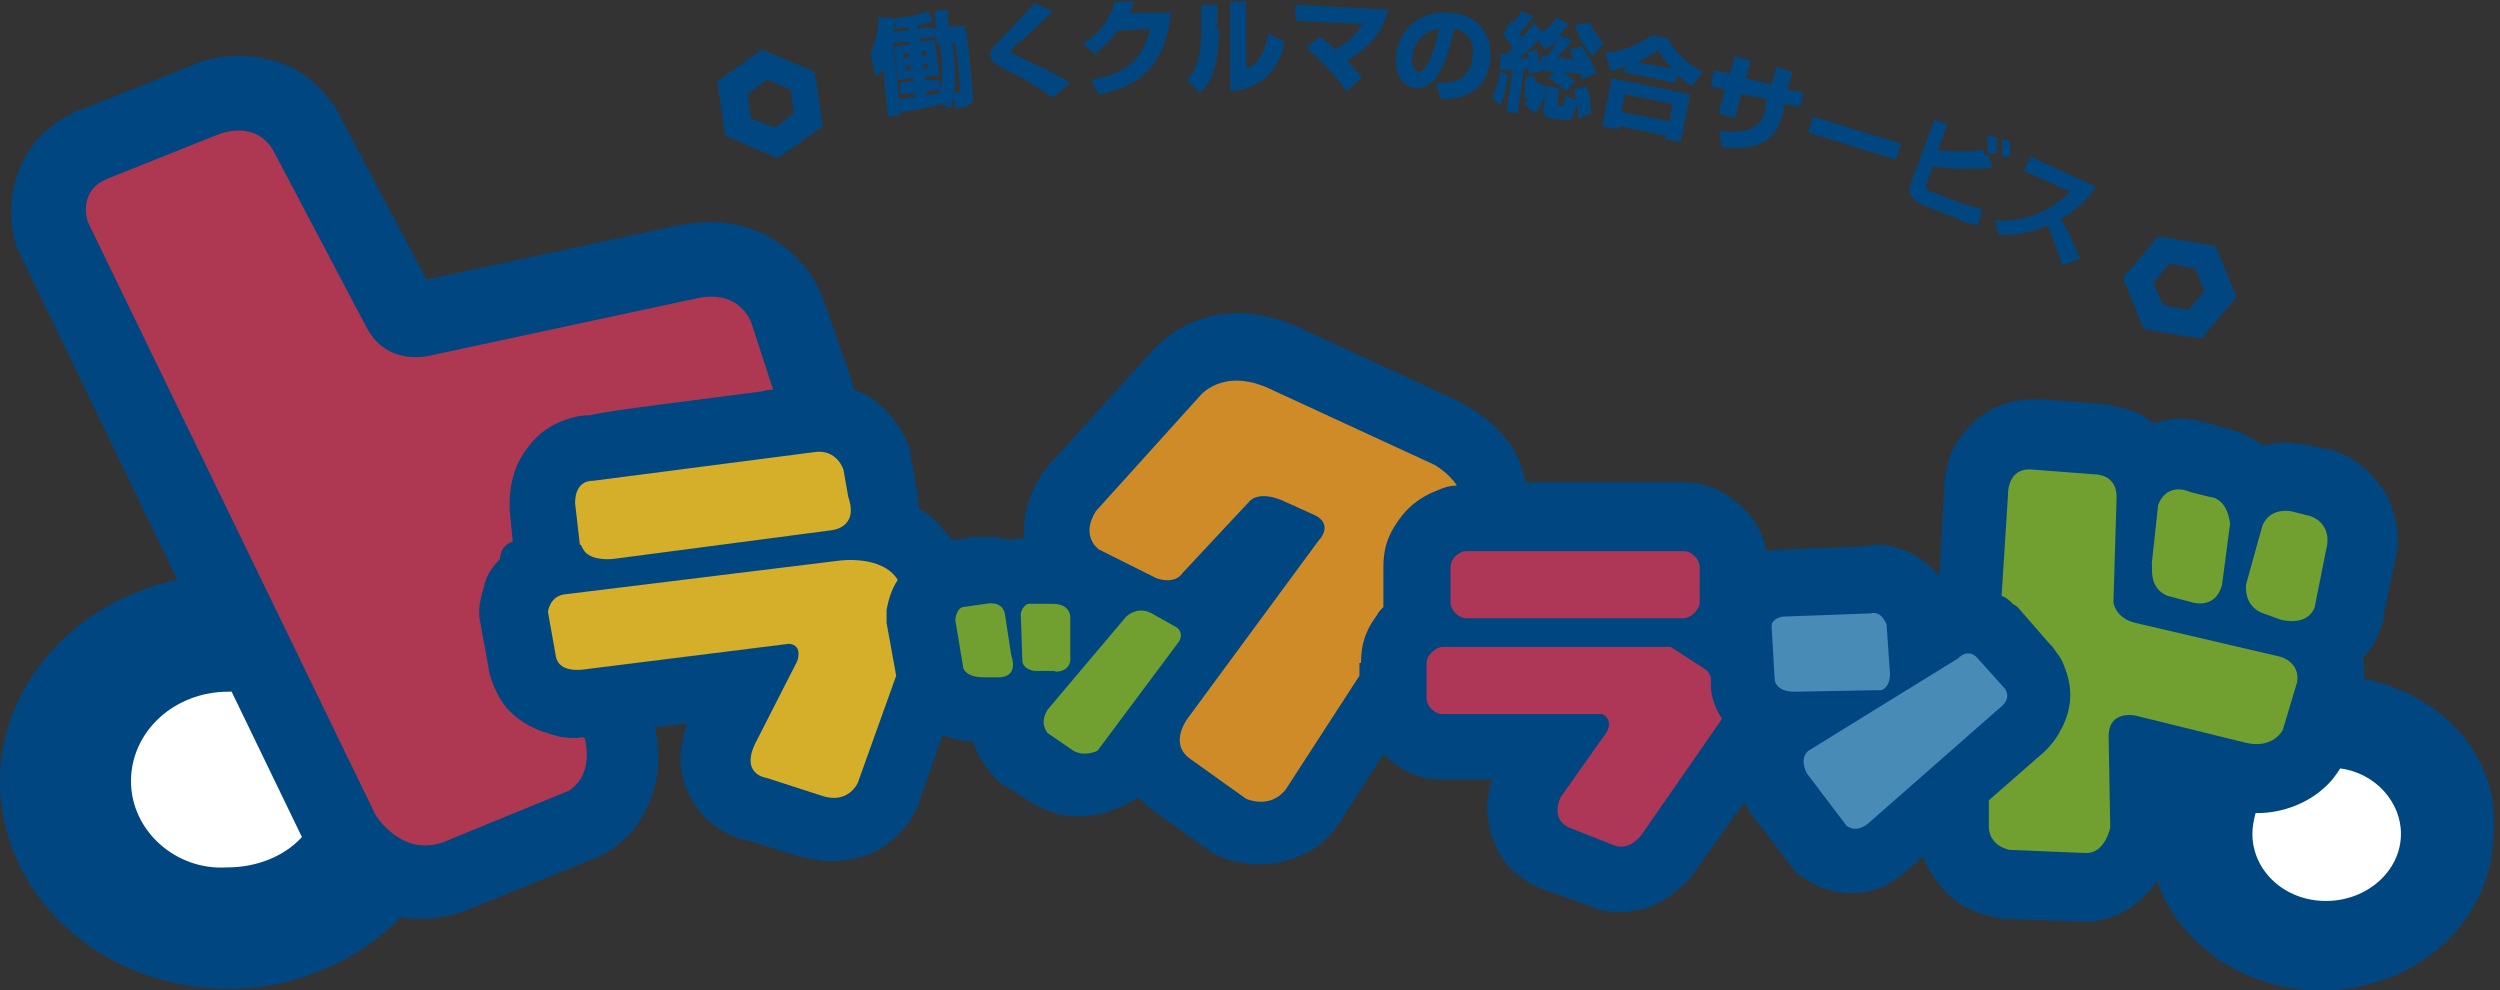 <?xml version="1.0" encoding="utf-8"?>
<!-- Generator: Adobe Illustrator 24.3.0, SVG Export Plug-In . SVG Version: 6.00 Build 0)  -->
<svg version="1.1" id="レイヤー_1" xmlns="http://www.w3.org/2000/svg" xmlns:xlink="http://www.w3.org/1999/xlink" x="0px"
	 y="0px" viewBox="0 0 156.5 62" style="enable-background:new 0 0 156.5 62;" xml:space="preserve">
<rect x="0" y="0" width="156.5" height="62" fill="#333333" stroke="none"/>
<style type="text/css">
	.st0{fill:#004781;}
	.st1{fill:#FFFFFF;}
	.st2{fill:#AE3751;}
	.st3{fill:#D5AF2A;}
	.st4{fill:#D08B29;}
	.st5{fill:#71A030;}
	.st6{fill:#AE3656;}
	.st7{fill:#488BB7;}
</style>
<g>
	<g>
		<g>
			<g>
				<g>
					<g>
						<g>
							<path class="st0" d="M148,42.5c0-0.1,0-0.1,0-0.2c0-0.4,0-0.8-0.1-1.1c0.3-0.3,0.5-0.6,0.7-0.9c0.4-0.8,0.6-1.3,0.6-1.7
								l0.7-3.4c0.1-0.4,0.2-0.9,0.2-1.4c0-1-0.3-2-0.7-2.8c-0.7-1.2-1.6-1.9-2.2-2.3c-0.7-0.4-1.2-0.5-1.4-0.6l-0.1,0l-0.1,0
								l-1.4-0.3l-0.2,0c-0.3,0-0.5-0.1-0.8-0.1c-0.5,0-1,0.1-1.5,0.2c-0.7-0.5-1.5-0.9-2.4-1.1l-0.7-0.2c-0.5-0.2-1.1-0.3-2-0.4
								c-0.5,0-1.1,0.1-1.8,0.3c0,0-0.1,0-0.1-0.1c-0.8-0.6-1.5-0.8-2-0.9c-0.4-0.1-0.8-0.2-1-0.2l-3.9-0.3c-0.2,0-0.3,0-0.5,0
								c-1,0-2.2,0.3-3.1,0.9c-0.7,0.5-1.2,1.1-1.6,1.6c-0.5,0.8-0.7,1.5-0.8,2.1c-0.1,0.5-0.1,0.9-0.1,1.2l-0.3,5.3
								c-0.3-0.4-0.7-0.8-1.3-1.2c-0.6-0.4-1.6-0.8-2.6-0.8c-0.2,0-0.4,0-0.6,0.1l-5.4,0.2l-0.1,0c-0.2,0-0.4,0-0.8,0.1
								c-0.1-0.5-0.3-1-0.5-1.4c-0.4-0.8-1-1.4-1.7-1.9c-0.7-0.5-1.6-1-3-1h-9.9c-0.1-0.6-0.3-1.1-0.5-1.6c-0.6-1.2-1.4-1.9-2-2.4
								c-0.6-0.5-1.1-0.7-1.2-0.8l-0.1-0.1l-10.6-4.9c-1.2-0.5-2.5-0.8-3.6-0.8c-1.7,0-3.1,0.6-4,1.2c-0.7,0.5-1.2,0.9-1.4,1.2
								l-6.7,7.4l-0.2,0.3c-0.6,0.9-1.1,2.2-1.1,3.4c0,0.2,0,0.4,0,0.6c-0.2,0-0.5,0-0.8,0.1c-0.5-0.1-1-0.2-1.4-0.2
								c-0.2,0-0.5,0-0.8,0l-1.4,0.2l-0.1,0c-0.5-0.6-1-1.2-1.5-1.6c-0.2-0.1-0.4-0.3-0.6-0.4c0-0.6-0.1-1.2-0.2-1.7L57,28.5l0-0.2
								c-0.1-0.3-0.3-1.1-1.1-2.1c-0.4-0.5-0.9-1-1.7-1.5c-0.2-0.1-0.5-0.2-0.7-0.3l-1.9-5.5l0,0c-0.2-0.5-0.5-1.4-1.4-2.4
								c-0.5-0.6-1.3-1.3-2.3-1.8c-1-0.5-2.2-0.8-3.4-0.8c-0.7,0-1.4,0.1-2,0.2l-15.8,3.4l-5.3-10c-0.6-1.3-1.7-2.5-3-3.2
								C17.2,3.7,16,3.5,15,3.5c-1.6,0-2.5,0.4-3,0.6l0,0L5,6.9l-0.1,0C3.6,7.5,2.3,8.5,1.6,9.8c-0.7,1.2-0.9,2.5-0.9,3.4
								c0,1.3,0.3,2.1,0.4,2.4l0.1,0.2l9.9,20.5C4.8,37.6,0,42.8,0,48.9c0,7.2,6.4,13,14.3,13c4.3,0,8.2-1.8,10.8-4.5
								c0.4,0.1,0.9,0.1,1.3,0.1c0,0,0,0,0,0c1,0,2-0.2,3-0.6l7.9-3.2l0.1,0c0.4-0.2,1.3-0.7,2.2-1.7c0.9-1.1,1.7-2.9,1.6-4.8
								c0-0.6-0.1-1.1-0.2-1.7l2-0.2c-0.2,0.7-0.4,1.4-0.4,2.2c0,0.9,0.3,2,0.8,2.7c0.7,1.2,1.7,1.8,2.4,2.1c0.4,0.2,0.8,0.3,1,0.3
								l3.2,1c0.7,0.2,1.4,0.3,2.1,0.3c0,0,0,0,0,0c0.9,0,1.8-0.2,2.5-0.5c1.1-0.5,1.8-1.3,2.2-1.8c0.4-0.6,0.6-1,0.7-1.2l0-0.1
								l1.5-4.3c0.6,0.3,1.3,0.4,1.9,0.4c0.1,0.4,0.3,0.8,0.5,1.1c0.4,0.6,0.7,1,0.9,1.2l0.3,0.3l1.9,1.2l0,0c1.1,0.7,2.2,0.9,3,0.9
								c0,0,0,0,0,0c1.6,0,2.3-0.5,2.7-0.6l0.9-0.5l0.1-0.1c0.3,0.2,0.5,0.5,0.8,0.7l3.9,2.8l0.4,0.2c0.3,0.1,1.1,0.5,2.6,0.5
								c0.6,0,1.5-0.1,2.4-0.5c0.9-0.3,1.8-1,2.4-1.9l0.1-0.1l2.8-4.4c0.2,0.2,0.4,0.4,0.7,0.6c0.7,0.5,1.6,1,3,1c0,0,1.3,0,3.1,0
								c-0.1,0.4-0.3,1-0.3,1.8c0,0.7,0.2,1.7,0.7,2.7c0.5,1,1.5,1.8,2.4,2.2l0.2,0.1l2.8,1c0.5,0.2,1.2,0.5,2.2,0.5c0,0,0,0,0,0
								c0.8,0,1.7-0.2,2.5-0.6c0.8-0.5,1.6-1.1,2.1-1.8l0,0l3.2-4.5c0.1,0.2,0.2,0.3,0.2,0.4l0.1,0.2l3,3.9l0.5,0.3
								c0.8,0.6,1.9,0.9,2.8,0.9c0,0,0,0,0.1,0c1.4,0,2.3-0.5,2.8-0.9c0.4-0.2,0.6-0.5,0.8-0.6l0.9-0.8c0.1,0.4,0.3,0.8,0.6,1.2
								c0.8,1.3,1.8,1.9,2.5,2.2c0.7,0.3,1.2,0.4,1.5,0.4l0.2,0.1l5.2,0.2h0.1c1.2,0,2.5-0.5,3.3-1.2c0.6-0.5,1-1,1.2-1.4
								c1.4,4,5.5,6.9,10.3,6.9c6,0,10.8-4.4,10.8-9.9C156.5,47.4,152.9,43.5,148,42.5z"/>
							<path class="st1" d="M8.2,48.9c0-3.1,2.7-5.6,6.1-5.6c0.1,0,0.2,0,0.2,0l4.4,9.1c-1.1,1.2-2.8,1.9-4.7,1.9
								C11,54.5,8.2,52,8.2,48.9z"/>
							<polygon class="st0" points="54.2,37.5 53.3,38 53.3,38 56.2,36.3 56.2,36.3 							"/>
							<path class="st1" d="M145.6,56.4c-2.6,0-4.6-1.9-4.6-4.2c0-0.5,0.1-0.9,0.2-1.3c0,0,0,0,0.1,0c1.7,0,3.2-0.7,4.1-1.5
								c0.6-0.5,0.9-1,1.1-1.3c2.2,0.3,3.8,2.1,3.8,4.1C150.3,54.5,148.2,56.4,145.6,56.4z"/>
							<g>
								<path class="st2" d="M36.1,46.2c-0.5,0-1,0-1.8-0.3c-0.7-0.2-1.7-0.6-2.6-1.6c-0.5-0.6-0.9-1.5-1.1-2.3v-0.1L30,38.6l0-0.5
									c0-0.2,0.1-0.7,0.3-1.4c0.1-0.5,0.4-1.1,1-1.7c0-0.4,0.2-0.9,0.8-1.1l-0.2-2l0-0.2c0-0.1,0-0.2,0-0.2c0-0.6,0.1-1.3,0.3-1.9
									c0.2-0.7,0.6-1.3,1-1.8c0.9-1.1,2-1.5,2.8-1.7c0.4-0.1,0.7-0.1,0.9-0.1C38,25.7,44,25,47.7,24.5c0.3-0.1,0.5-0.1,0.7-0.1
									l-1.3-4c0,0-0.6-2.4-3.6-1.7l-16.3,3.5c0,0-2.8,0.9-4.2-1.6l-5.8-11c-1.1-2.2-3.5-1.2-3.5-1.2l-7,2.8
									c-1.9,0.8-1.2,2.7-1.2,2.7L23.5,51c0,0,1.6,2.7,4.3,1.7l7.8-3.2c0,0,1.6-0.8,1-3.3C36.4,46.1,36.3,46.2,36.1,46.2z"/>
							</g>
							<g>
								<path class="st3" d="M38.3,35L52,33.2c0,0,1.8-0.1,1.1-2.1l-0.3-1.7c0,0-0.4-1.3-1.8-1.1c-1.5,0.2-13.9,1.8-13.9,1.8
									s-1.1-0.1-1.1,1.4l0.3,2.6C36.5,34,36.3,35.1,38.3,35z M55.5,38.2c0.1-0.6,0.3-1.3,0.7-1.9c-1-1.6-3.7-1.2-3.7-1.2
									l-17.1,2.1c-1,0.1-1.1,1.1-1.1,1.1l0.5,2.8c0.2,1.1,1.8,0.8,1.8,0.8l12.8-1.6c0.9,0.1,0.5,1.1,0.5,1.1l-2.5,4.9
									c-1.2,2.2,0.6,2.4,0.6,2.4l3.4,1.1c1.7,0.6,2.3-0.8,2.3-0.8l2.4-6.7l-0.6-3.3L55.5,38.2z"/>
							</g>
							<g>
								<path class="st4" d="M85.2,41.5c0-1.5,0.5-2.3,1-3c0.1-0.2,0.2-0.3,0.4-0.5c0-0.1,0-0.2,0-0.3v-2.2c0-1.5,0.5-2.3,1-3
									c0.5-0.7,1.1-1.2,1.9-1.6c0.5-0.2,1-0.5,1.7-0.5c-0.5-0.8-1.4-1.3-1.4-1.3l-10.4-4.8c-2.9-1.3-4.3,0.5-4.3,0.5l-6.5,7.2
									c-1,1.6,0.2,2.4,0.2,2.4l3.6,1.8c1.2,0.4,1.6-0.3,1.6-0.3l4.2-4.5c0,0,0.5-0.7,2-0.1l2,0.9c0,0,1.4,0.5,0.3,1.7l-8.1,11
									c0,0-1.3,1.6,0.1,2.6l3.5,2.5c0,0,1.5,0.7,2.5-0.6l4.6-7.1V41.5z"/>
							</g>
							<g>
								<g>
									<path class="st5" d="M62.9,38.4c0,0-0.1-0.8-1.2-0.6L60.3,38c0,0-0.4,0-0.5,0.8l0.5,3c0,0,0.1,0.6,1.3,0.6l0.9,0
										c0,0,1.3,0.1,0.8-1.4L62.9,38.4z M67,41.1l0-2.5c0,0,0-0.8-1.1-0.8l-1.4,0c0,0-0.4-0.1-0.6,0.6l0.1,3c0,0,0,0.5,0.8,0.6H66
										C66,42.1,67.1,42.1,67,41.1z M73.7,39.3l-1.6-0.9c-0.9-0.5-1.6,0.2-1.6,0.2l-4.9,5.8c-0.6,0.9,0,1.5,0,1.5l1.6,1.1
										c0.7,0.4,1.5,0,1.5,0l5-6.7C74.2,39.7,73.7,39.3,73.7,39.3z"/>
								</g>
							</g>
							<g>
								<path class="st6" d="M91.8,38.7h13.6c0.4,0,1-0.5,1-1v-2.2c0-0.5-0.5-1-1-1H91.8c-0.5,0-1,0.5-1,1v2.2
									C90.8,38.2,91.3,38.7,91.8,38.7z M107.1,42.9L107.1,42.9l0-0.5l-0.2-0.4l-2.3-1.5H90.3c-0.4,0-1,0.5-1,1v2.2
									c0,0.5,0.5,1,1,1c0,0,5.2,0,10,0c0,0,0.7,0.3,0.3,1.1l-2.9,4.1c0,0-0.7,1.3,0.5,1.9l2.8,1.1c0,0,0.9,0.5,1.8-0.7l5-7.2
									C107.2,44.1,107.1,43.3,107.1,42.9z"/>
							</g>
							<g>
								<path class="st5" d="M135.7,37.3l1.5,0.4c0,0,1.5,0.5,1.9-1.1l0.5-3.8c0,0-0.1-1.6-1.3-1.7l-1.2-0.3c0,0-1.4-0.7-2,0.8
									l-0.4,3.7C134.8,35.3,134.4,36.8,135.7,37.3z M144.6,32.3l-1.2-0.3c-1.5-0.2-1.8,1-1.8,1l-1,3.6c-0.1,1.5,1.1,1.8,1.1,1.8
									l1.1,0.4c1.8,0.4,2.1-0.8,2.1-0.8l0.7-3.5C146.1,32.7,144.6,32.3,144.6,32.3z M142.7,41.1l-9-2.1c-1.3-0.3-1.4-1.3-1.4-1.3
									l0.2-6.6c0-1.4-1.3-1.4-1.3-1.4l-3.9-0.3c-1.7-0.2-1.6,1.6-1.6,1.6l-0.4,6.3c0.3,0.1,0.5,0.3,0.7,0.5l0.3,0.2l2,2.3l0.1,0.1
									l0.1,0.1c0.1,0.2,0.4,0.5,0.6,0.9c0.2,0.5,0.5,1.2,0.5,2.1c0,0.7-0.2,1.5-0.6,2.2c-0.3,0.6-0.8,1.2-1.3,1.6l-3.2,2.8v1.6
									c0,1.3,1.3,1.5,1.3,1.5l4.8,0.2c1.2,0,1.5-1.6,1.5-1.6l-0.1-5.7c0-1.7,1.7-1.3,1.7-1.3l6.9,1.7c1.7,0.4,2.3-0.8,2.3-0.8
									l0.9-3C144,41.4,142.7,41.1,142.7,41.1z"/>
							</g>
							<g>
								<path class="st7" d="M118.3,42l-0.2-2.9c0,0-0.3-0.9-1-0.7l-5.5,0.2c0,0-0.7,0.1-0.7,0.6l0.2,3.4c0,0,0.1,0.7,1.2,0.7
									l5.5-0.1C117.8,43.2,118.4,43,118.3,42z M125.5,43.1l-1.8-2c-0.6-0.5-1.1,0.1-1.1,0.1l-9.4,5.8c-0.6,0.5-0.1,1.4-0.1,1.4
									l2.5,3.3c0.7,0.5,1.4-0.2,1.4-0.2l8.2-7.2C126,43.7,125.5,43.1,125.5,43.1z"/>
							</g>
							<g>
								<g>
									<g>
										<path class="st0" d="M51,4.5l-3.3-1.4l-2.8,2l0.5,3.4l3.3,1.4l2.8-2L51,4.5z M48.5,8L47,7.4l-0.2-1.5L48,5l1.5,0.6
											l0.2,1.5L48.5,8z"/>
									</g>
								</g>
								<g>
									<g>
										<path class="st0" d="M138.7,15.4l-3.6-0.6l-2.2,2.6l1.3,3.2l3.6,0.6l2.2-2.6L138.7,15.4z M137,19.4l-1.6-0.3l-0.6-1.4
											l1-1.2l1.6,0.3l0.6,1.4L137,19.4z"/>
									</g>
								</g>
							</g>
						</g>
						<g>
							<path class="st0" d="M59,6.5C58.3,6.7,56.8,7,56.4,7l-0.1-0.8c0.3,0,0.4-0.1,1-0.1l0-0.3l-0.9,0.1l-0.1-0.7l0.9-0.1l0-0.2
								L56.2,5L56,2.9l0.9-0.1l0-0.2l-1,0.1L55.9,2l1-0.1l0-0.2c-0.3,0-0.7,0.1-0.8,0.1l-0.1-0.4c0,0.5-0.1,0.9-0.1,1.2l0.5,4.6
								l-0.8,0.1l-0.3-2.9C55,4.6,55,4.6,54.8,4.8l-0.3-1.5C55,2.3,55,1.3,55,1.1l0.8,0c0,0.1,0,0.1,0,0.1c1.6-0.2,2-0.4,2.3-0.5
								l0.3,0.6c-0.2,0.1-0.5,0.2-1,0.3l0,0.2l1-0.1l0,0.1l0.2,0l-0.1-1.1l0.8-0.1l0.1,1.1l1-0.1c0,0.2,0,0.3,0.1,0.5
								c0.1,0.7,0.4,3.5,0.4,4c0,0.4-0.2,0.5-0.6,0.6l-0.5,0.1L59.7,6c-0.1,0.4-0.1,0.6-0.2,0.8L59,6.5z M56.6,3.3l0,0.3l0.3,0
								l0-0.3L56.6,3.3z M56.7,4.1l0,0.3l0.3,0l0-0.3L56.7,4.1z M58.8,2.7l-0.2,0l0-0.4l-1,0.1l0,0.2l0.9-0.1l0.3,2.2l-0.9,0.1
								l0,0.2L58.8,5l0.1,0.6C59,4.9,59,4,58.9,3.3L58.8,2.7z M57.7,3.2l0,0.3l0.3,0l0-0.3L57.7,3.2z M57.8,4l0,0.3l0.3,0l0-0.3
								L57.8,4z M58,5.7L58,6c0.5-0.1,0.8-0.2,0.8-0.2c0-0.1,0-0.1,0-0.2L58,5.7z M59.7,3.3c0,0.4,0.2,1.5,0,2.5l0.2,0
								c0.1,0,0.2-0.1,0.2-0.2c0-0.1,0-1-0.3-2.9l-0.2,0L59.7,3.3z"/>
							<path class="st0" d="M65.9,6.1c-1-0.7-2-1.3-2.9-1.7c-0.6-0.4-1-0.5-1-1c0-0.3,0.2-0.5,0.7-1c1.1-1.2,1.6-1.6,2-2.2l1.2,0.5
								c-0.9,0.9-2,1.9-2.4,2.2c-0.1,0.1-0.2,0.2-0.2,0.3c0,0.1,0.1,0.2,0.4,0.3c0.6,0.3,2.4,1.1,3.3,1.7L65.9,6.1z"/>
							<path class="st0" d="M73.3,0.8c-0.4,3.7-2.4,4.7-4.5,5.1l-0.5-0.9c1.6-0.3,3.2-0.8,3.7-3.2l-2,0.1c-0.7,0.9-1.3,1.3-1.5,1.5
								l-0.7-0.7c0.4-0.2,1.5-0.9,2-2.6L71,0.1c-0.1,0.2-0.1,0.4-0.3,0.7L73.3,0.8z"/>
							<path class="st0" d="M76.3,1.8c0,2.9-0.8,3.7-1.2,4l-0.8-0.8c0.3-0.3,0.9-0.9,0.9-3.1V0.3h1V1.8z M78,4.3
								c1.1-0.4,1.3-1.7,1.4-2.2l1,0.5c-0.3,1.7-1.4,3-3.4,3.1V0.1h1V4.3z"/>
							<path class="st0" d="M84.3,5.7c-0.7-1-1.8-2.1-2.5-2.7l0.8-0.7c0.2,0.1,0.5,0.4,1,0.8c0.2-0.1,1.2-0.7,1.7-1.6l-4.2-0.2l0-1
								l5.8,0.3c-0.2,0.7-0.5,2-2.6,3.2c0.6,0.6,0.8,0.8,0.9,1.1L84.3,5.7z"/>
							<path class="st0" d="M89.9,5.2c0.7,0,2.1,0.1,2.3-1.7c0.1-1.1-0.5-1.6-1.2-1.7c-0.1,0.6-0.7,3.9-2.4,3.7
								c-0.9-0.1-1.3-1-1.2-2c0.1-1.4,1.3-2.9,3.4-2.7c1.5,0.1,2.6,1.1,2.5,2.9c-0.1,0.7-0.3,1.5-1.1,2c-0.7,0.5-1.7,0.5-2,0.5
								L89.9,5.2z M88.4,3.6c0,0.2,0,0.8,0.4,0.9c0.5,0,1-1.2,1.3-2.7C88.6,2,88.4,3.4,88.4,3.6z"/>
							<path class="st0" d="M94.4,4.7c-0.1,0.6-0.2,1.3-0.5,1.9l-0.5-0.5c0.2-0.3,0.4-1,0.5-1.6L94.4,4.7z M93.9,3.4
								c0.1,0,0.1,0,0.4,0c0.1-0.1,0.4-0.4,0.4-0.4c-0.3-0.5-0.5-0.7-0.6-0.9l0.5-0.8c0.1,0.1,0.1,0.1,0.1,0.2
								c0.2-0.3,0.4-0.5,0.5-0.8l0.8,0.3c-0.3,0.4-0.7,0.9-0.9,1.1c0.1,0.1,0.1,0.2,0.2,0.2c0.4-0.4,0.6-0.6,0.7-0.9L96.5,2
								c0.7-0.4,0.8-0.7,0.9-0.9l0.8,0.4c-0.1,0.1-0.2,0.3-0.6,0.7l0.8,0.3c-0.3,0.5-0.4,0.5-0.9,1.1c0.1,0,0.7,0.1,1,0.1
								c-0.1-0.3-0.2-0.5-0.3-0.6L99,2.9c0.4,0.5,0.8,1.2,0.9,1.7L99,5C99,4.8,99,4.7,98.9,4.6c-0.2,0-0.5,0-1.1-0.1
								c0.5,0.3,0.6,0.4,0.8,0.6L98,5.7c-0.4-0.4-0.8-0.7-1.1-0.8l0.4-0.4c-0.1,0-0.7-0.1-0.9-0.1c0,0,0,0.1,0,0.1l-0.7,0.1
								c0,0,0-0.2,0-0.3c0,0-0.2,0-0.3,0L95,7.1l-0.7-0.1l0.4-2.6c-0.1,0-0.8,0-0.8,0L93.9,3.4z M96.2,3.1c0.1,0.3,0.1,0.5,0.2,1
								l0.1-0.6c0.1,0,0.2,0,0.3,0.1c0.4-0.5,0.5-0.7,0.7-1.1c-0.4,0.4-0.6,0.5-0.8,0.6l-0.4-0.6c-0.4,0.5-0.7,0.7-1.2,1.1
								c0.3,0,0.3,0,0.6,0.1c0-0.2-0.1-0.3-0.1-0.4L96.2,3.1z M95.4,6.5c0.1-0.1,0.2-0.2,0.3-0.4l-0.3,0c0.1-0.4,0.1-1,0.1-1.3
								l0.6,0c0,0.1,0,0.2,0,0.3l0.7,0.3c-0.2,1-0.4,1.3-0.7,1.7L95.4,6.5z M98.8,7.4c0-0.3,0-0.5-0.1-0.9c-0.2,0.8-0.3,1.1-0.7,1
								l-0.9-0.1c-0.3,0-0.5-0.2-0.5-0.5l0.2-1.5l0.8,0.1l-0.1,0.9c0,0.1,0,0.2,0.1,0.2l0.2,0c0.1,0,0.1,0,0.1,0
								C97.9,6.4,98,6.1,98,6l0.7,0.3c-0.1-0.3-0.1-0.5-0.2-0.7l0.8-0.2c0.2,0.5,0.3,1.2,0.3,1.7L98.8,7.4z M99.7,3.5
								c-0.2-0.2-0.8-0.8-1.1-1.9l0.9-0.2c0.3,0.6,0.5,0.9,0.9,1.3L99.7,3.5z"/>
							<path class="st0" d="M100.9,4.9l4.9,1l-0.6,3l-1-0.2l0.1-0.2l-2.9-0.6l-0.1,0.2l-1-0.2L100.9,4.9z M101.9,4.1
								c-0.5,0.2-0.8,0.3-1.1,0.3l-0.3-1.1c1.1-0.1,2.1-0.5,2.9-1.1l1,0.2c0.6,1.2,1.9,2,2.2,2.1l-0.7,0.9c-0.2-0.1-0.5-0.4-0.9-0.7
								l-0.1,0.5l-3.3-0.7L101.9,4.1z M101.7,5.9L101.5,7l3,0.6l0.2-1.1L101.7,5.9z M104.7,4.3c-0.5-0.5-0.8-0.9-0.9-1.2
								c-0.2,0.2-0.5,0.4-1.3,0.8L104.7,4.3z"/>
							<path class="st0" d="M111.2,4.2l1,0.3l-0.3,1.1l1,0.2l-0.2,0.9l-1-0.2l-0.1,0.6c-0.4,1.6-1.4,2.4-3.8,2.1l-0.2-1
								c2.4,0.3,2.8-0.7,2.9-1.4l0.1-0.6L109,5.9l-0.4,1.5l-1-0.3l0.4-1.5l-0.9-0.2l0.2-1l1,0.2l0.3-1.1l1,0.3l-0.3,1.1l1.6,0.4
								L111.2,4.2z"/>
							<path class="st0" d="M119,9l-0.3,1l-5.5-1.7l0.3-1L119,9z"/>
							<path class="st0" d="M121.9,7.8l-0.6,1.6c1.2,0.1,1.9,0.1,2.9,0c0,0.1,0,0.1,0,0.3l0.3,0l0.2,0.8c-1.2,0.1-2.5,0.1-3.7-0.1
								l-0.4,1.1c-0.1,0.3,0,0.4,0.3,0.5l1.8,0.7c0.3,0.1,1,0.3,1.4,0.4l-0.3,1c-0.6-0.1-1.1-0.3-1.2-0.4l-2.1-0.8
								c-0.9-0.4-1.1-0.8-0.9-1.4l1.5-4L121.9,7.8z M124.4,9.6c0.1-0.7,0-0.9,0-1.1l0.6,0.1c0,0.3,0,0.8,0,1L124.4,9.6z M125.3,9.8
								c0-0.1,0.1-0.6,0-1.1l0.5,0.1c0.1,0.3,0,0.9,0,1L125.3,9.8z"/>
							<path class="st0" d="M124.9,13.8c1.6,0.1,3.3-0.4,4.7-1.8l-2.9-1.3l0.4-0.9l4.1,1.9c-0.2,0.3-0.8,1.2-2.2,2
								c0.5,0.8,0.9,1.7,1.2,2.5l-1.1,0.4c-0.3-0.9-0.7-2-0.9-2.5c-1.6,0.7-2.6,0.6-3.1,0.6L124.9,13.8z"/>
						</g>
					</g>
				</g>
			</g>
		</g>
	</g>
</g>
</svg>
